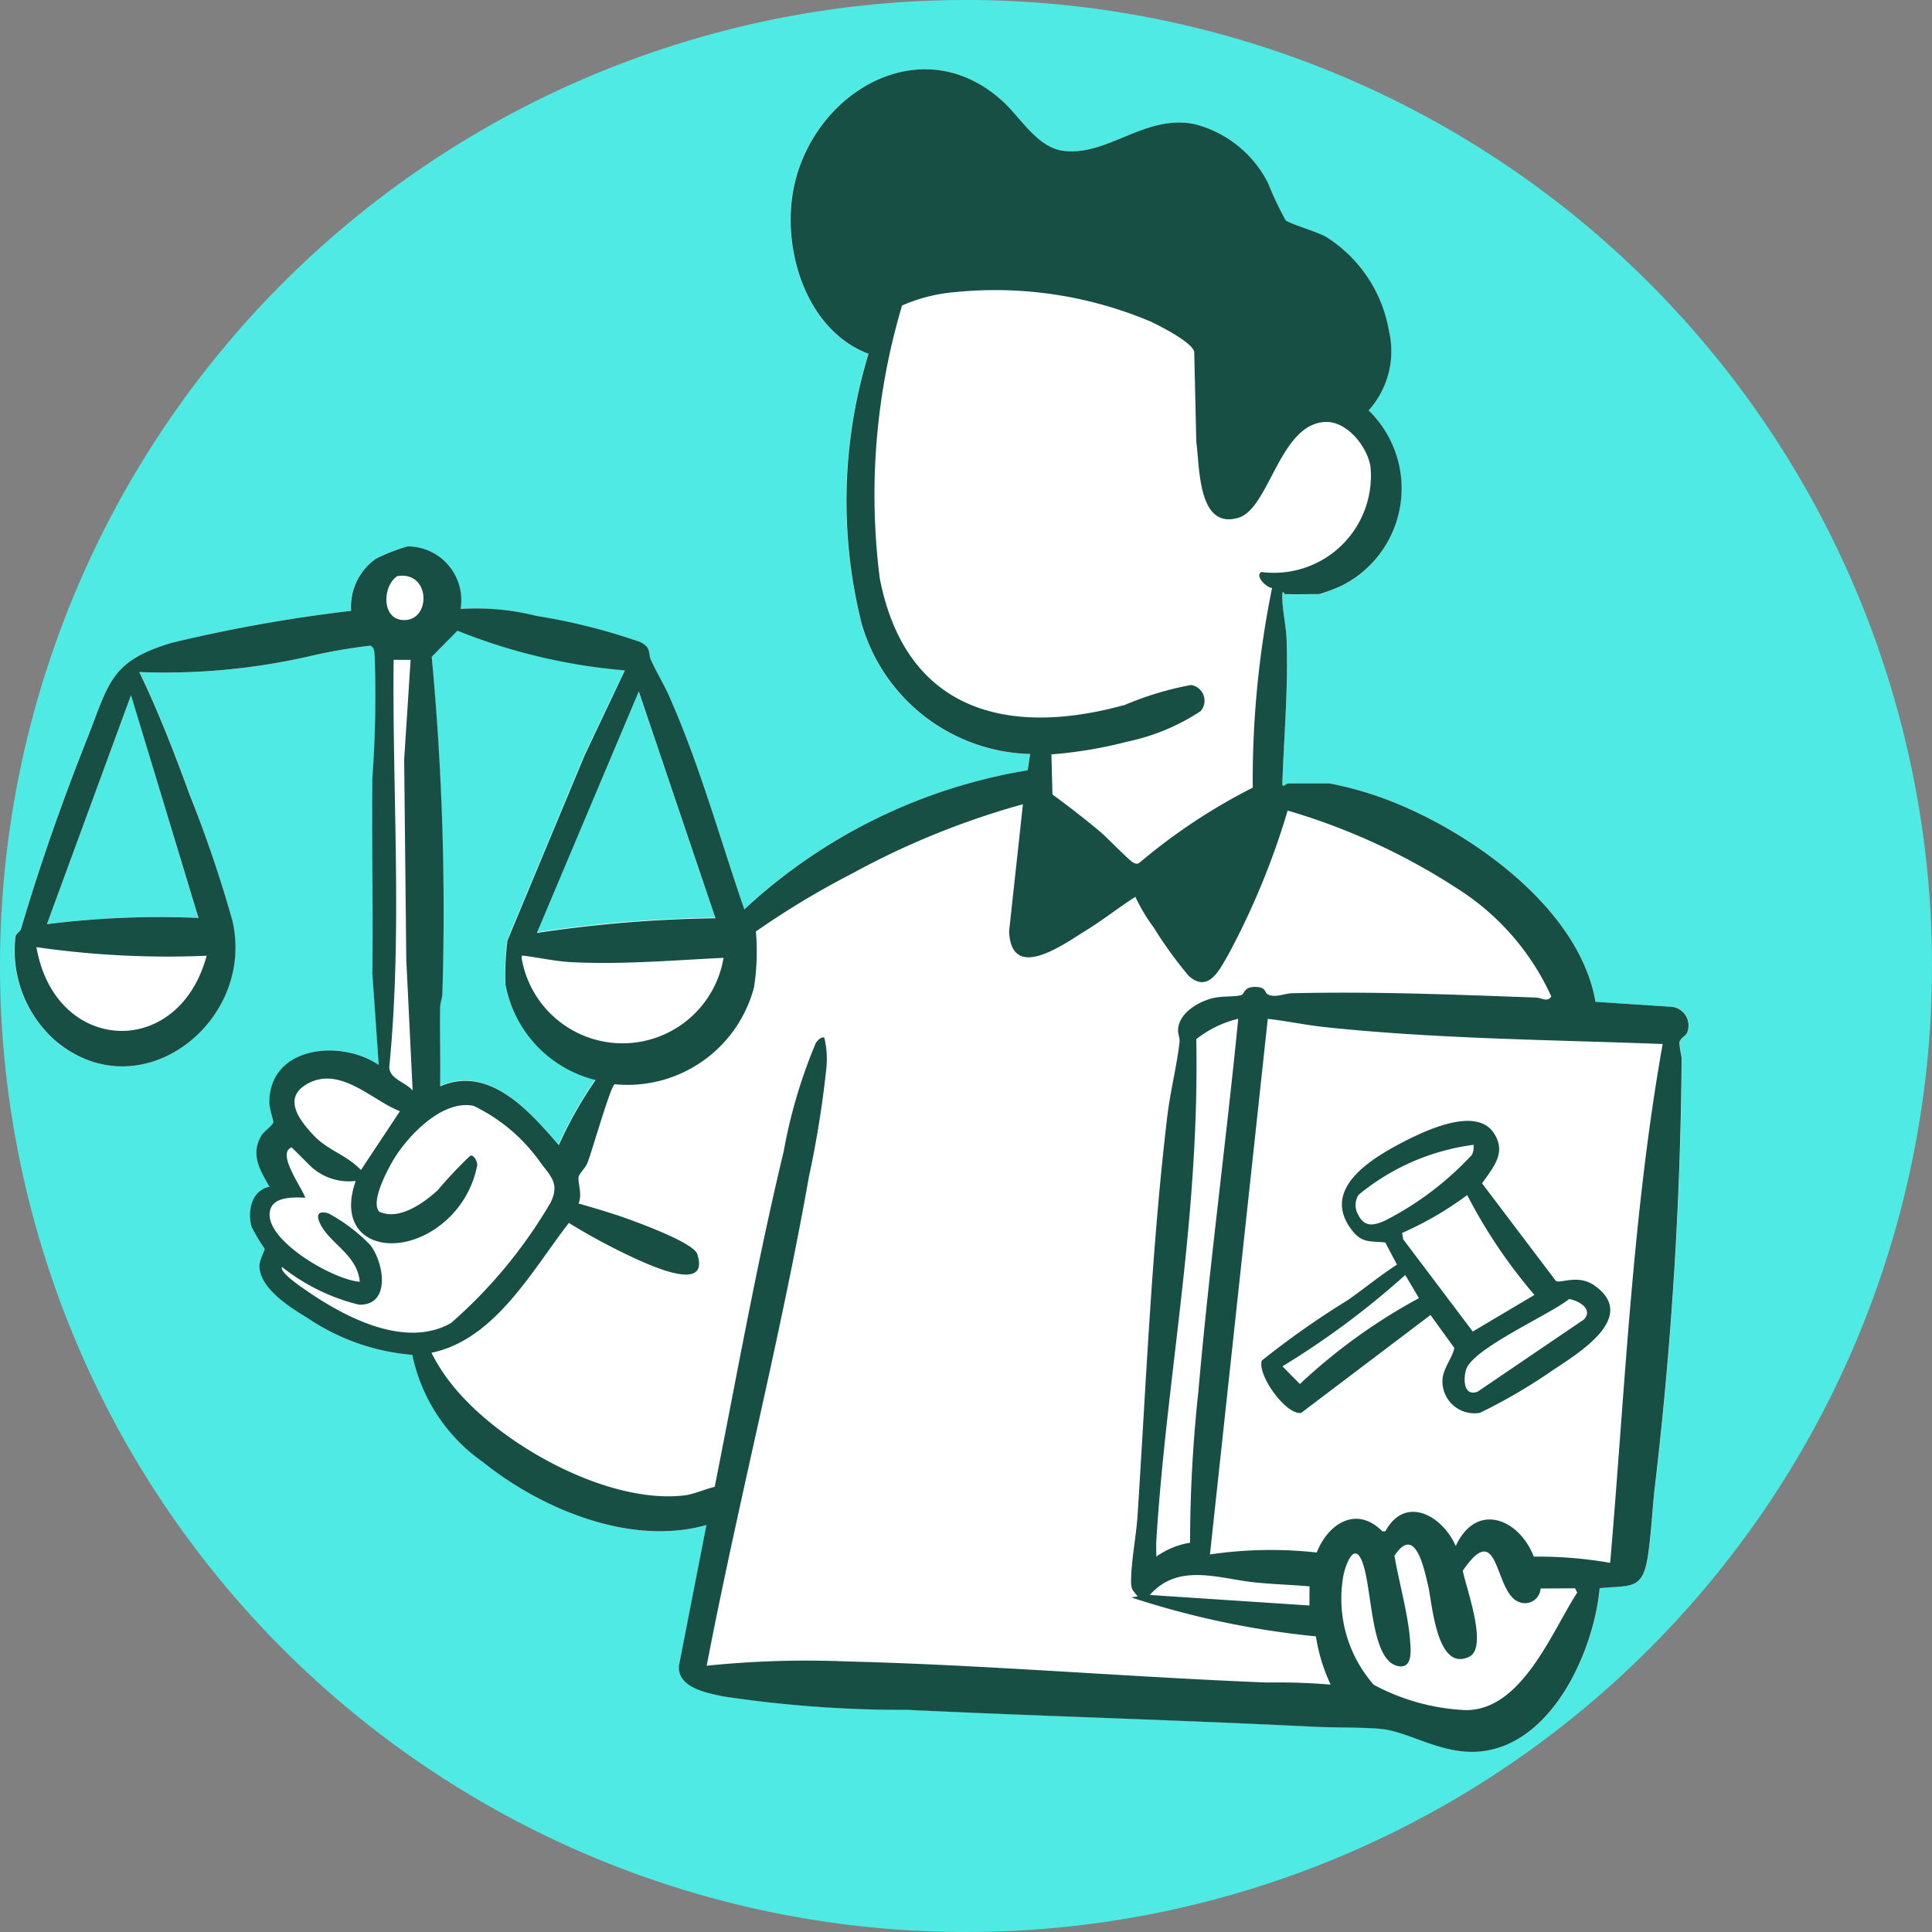 <svg id="expertise-205" xmlns="http://www.w3.org/2000/svg" xmlns:xlink="http://www.w3.org/1999/xlink" width="45" height="45" viewBox="0 0 45 45">
  <rect x="0" y="0" width="45" height="45" fill="#808080" stroke="none"/>
  <defs>
    <clipPath id="clip-path">
      <rect id="Rectangle_4527" data-name="Rectangle 4527" width="45" height="45" fill="none"/>
    </clipPath>
  </defs>
  <g id="Groupe_1011" data-name="Groupe 1011" clip-path="url(#clip-path)">
    <path id="Tracé_13145" data-name="Tracé 13145" d="M45,22.5A22.5,22.5,0,1,1,22.5,0,22.5,22.5,0,0,1,45,22.5" fill="#50eae5"/>
    <path id="Tracé_13146" data-name="Tracé 13146" d="M39.662,27.374l-1.723-.113c-.353-2.031-2.557-3.7-4.34-4.493a8.188,8.188,0,0,0-1.853-.594h-.979c-.016,0-.1.1-.123.024.039-1.127.141-2.249.1-3.379-.011-.316-.108-.719-.1-1.025,0-.159.041-.026.075-.025.26.009.523,0,.783,0a3.65,3.65,0,0,0,.53-.2,2.533,2.533,0,0,0,.621-4.078,2.058,2.058,0,0,0,.475-1.846,3.232,3.232,0,0,0-1.471-2.2c-.209-.118-.857-.307-.937-.385a7.852,7.852,0,0,1-.409-.864A2.648,2.648,0,0,0,28.6,6.82c-1.163-.239-2.026.755-3.067.619-.6-.078-.987-.77-1.4-1.147-1.825-1.671-4.275-.318-4.831,1.826-.379,1.462.193,3.483,1.7,4.051a11.722,11.722,0,0,0-.164,6.274,4.2,4.2,0,0,0,3.927,3.047l-.057.379a12.72,12.72,0,0,0-6.6,3.24c-.569-1.654-1.043-3.376-1.754-4.976-.123-.276-.285-.538-.411-.812-.09-.2.017-.29-.249-.436a14.008,14.008,0,0,0-2.423-.611,5.738,5.738,0,0,0-1.771-.162,1.253,1.253,0,0,0-1.234-1.458,4.343,4.343,0,0,0-.741.291,1.368,1.368,0,0,0-.575,1.211,35.526,35.526,0,0,0-4.175.743c-1.44.429-1.459.938-1.974,2.235-.572,1.441-1.1,2.95-1.54,4.43-.021.071-.109.1-.127.168a2.8,2.8,0,0,0,.9,2.411c1.977,1.714,4.708-.4,4.149-2.778A29.377,29.377,0,0,0,5.2,22.442c-.354-.969-.727-1.933-1.175-2.862a15.157,15.157,0,0,0,3.924-.358,12.69,12.69,0,0,1,1.459-.256c.1.05.092.151.1.244a26.794,26.794,0,0,1-.054,2.839c-.014,1.518.016,3.037,0,4.555L9.6,28.731c-.875-.6-2.528-.449-2.547.856a4.874,4.874,0,0,0,.092.483c-.014.071-.218.208-.277.308-.261.444-.029.808.188,1.191-.418.085-.513.563-.417.932a4.153,4.153,0,0,0,.305.512c0,.052-.13.263-.121.429.029.511.722.938,1.118,1.183a5.1,5.1,0,0,0,2.442.861,4.063,4.063,0,0,0,1.641,2.494c1.368,1.1,3.452,1.97,5.21,1.469L16.6,42.7c-.064.52.631.652,1.026.735a28.1,28.1,0,0,0,4.286.314c3.146.148,6.29.234,9.445.392.5.025,1.082.01,1.563.049.637.052,1.355.559,2.2.536,1.757-.047,2.782-2.3,2.922-3.811.7-.075.994.062,1.118-.718.074-.462.106-1.034.152-1.511a91.543,91.543,0,0,0,.639-10.131,2.939,2.939,0,0,1-.053-.338c.017-.126.158-.16.187-.257a.439.439,0,0,0-.419-.589M5.394,25.306a20.842,20.842,0,0,0-3.523.146l1.958-5.333Zm8.393,5.284c-.681-.782-1.608-1.867-2.765-1.369.009-.611-.012-1.225,0-1.837,0-.116.051-.223.053-.339a63.094,63.094,0,0,0-.249-7.831l.605-.607a13.414,13.414,0,0,0,3.9.924L14.39,21.5l-1.8,4.319a6.845,6.845,0,0,0-.047,1.018,2.823,2.823,0,0,0,2.1,2.233,9.488,9.488,0,0,0-.857,1.516m-.514-4.942,2.374-5.627,1.786,5.285a30.423,30.423,0,0,0-4.16.342" transform="translate(-0.777 -3.927)" fill="#fff"/>
    <path id="Tracé_13147" data-name="Tracé 13147" d="M30.719,17.77c-.034,0-.071-.134-.075.025-.007.306.09.709.1,1.025.041,1.13-.061,2.252-.1,3.379.018.073.107-.025.123-.025h.979a8.191,8.191,0,0,1,1.853.594c1.783.8,3.987,2.462,4.34,4.493l1.722.113a.439.439,0,0,1,.419.589c-.029.1-.171.13-.187.257a3.06,3.06,0,0,0,.053.338,91.462,91.462,0,0,1-.639,10.131c-.046.478-.079,1.049-.152,1.512-.124.78-.417.642-1.118.718-.14,1.512-1.165,3.764-2.922,3.811-.84.023-1.558-.484-2.2-.536-.48-.039-1.058-.024-1.563-.049-3.155-.158-6.3-.243-9.445-.392a28.1,28.1,0,0,1-4.286-.314c-.4-.083-1.09-.214-1.026-.735l.636-3.256c-1.758.5-3.842-.369-5.21-1.469a4.061,4.061,0,0,1-1.641-2.494,5.1,5.1,0,0,1-2.443-.861c-.4-.244-1.089-.672-1.117-1.183-.009-.165.125-.377.121-.429a4.131,4.131,0,0,1-.305-.512c-.1-.369,0-.847.417-.932-.218-.383-.45-.747-.188-1.191.059-.1.263-.237.277-.307.008-.042-.094-.324-.092-.483.02-1.305,1.673-1.453,2.548-.856l-.148-2.127c.017-1.518-.014-3.037,0-4.555a26.717,26.717,0,0,0,.054-2.839c-.009-.092,0-.194-.1-.244a12.693,12.693,0,0,0-1.459.256,15.144,15.144,0,0,1-3.924.358c.448.928.821,1.893,1.175,2.862a29.278,29.278,0,0,1,.992,2.922c.559,2.375-2.172,4.492-4.149,2.778a2.8,2.8,0,0,1-.9-2.411c.018-.064.106-.1.127-.168.437-1.48.968-2.989,1.54-4.43.515-1.3.534-1.806,1.974-2.235a35.46,35.46,0,0,1,4.175-.743,1.369,1.369,0,0,1,.575-1.212,4.336,4.336,0,0,1,.741-.29,1.253,1.253,0,0,1,1.234,1.458,5.737,5.737,0,0,1,1.771.162,14.028,14.028,0,0,1,2.423.611c.265.147.158.24.249.436.126.275.288.536.411.813.711,1.6,1.185,3.321,1.754,4.976a12.721,12.721,0,0,1,6.6-3.241l.057-.379a4.2,4.2,0,0,1-3.927-3.047,11.725,11.725,0,0,1,.164-6.274c-1.509-.568-2.081-2.589-1.7-4.051.556-2.143,3.006-3.5,4.831-1.825.411.376.8,1.068,1.4,1.147,1.04.136,1.9-.859,3.066-.62a2.65,2.65,0,0,1,1.709,1.374,7.729,7.729,0,0,0,.409.864c.08.077.728.266.937.384a3.233,3.233,0,0,1,1.471,2.2,2.058,2.058,0,0,1-.475,1.846,2.533,2.533,0,0,1-.621,4.078,3.694,3.694,0,0,1-.53.2c-.26,0-.523.009-.783,0m-.319-.143c-.117-.007-.408-.273-.244-.372A2.259,2.259,0,0,0,32.7,14.814c-.062-.467-.539-1.075-1.046-1.059-1.073.035-1.306,2.012-2.03,2.231-.958.289-.9-1.208-.983-1.762l-.048-2.1c-.042-.224-.817-.616-1.043-.719a9.318,9.318,0,0,0-4.51-.676,3.866,3.866,0,0,0-1.252.314,15.427,15.427,0,0,0-.52,6.351c.593,3.069,2.938,3.719,5.711,2.951a7.355,7.355,0,0,1,1.538-.463.37.37,0,0,1,.224.61,4.94,4.94,0,0,1-1.692.706,10.217,10.217,0,0,1-1.783.3l.025.933c.382.282.76.573,1.123.879.144.121.671.668.761.71.054.025.092.039.145,0a13.556,13.556,0,0,1,2.636-1.747,22.462,22.462,0,0,1,.447-4.637m-20.371-.29c-.336.214-.374.96.092,1.019.7.089.707-1.15-.092-1.019m5.3,2.195a13.416,13.416,0,0,1-3.9-.924l-.6.607a63.211,63.211,0,0,1,.249,7.831c0,.116-.051.223-.053.338-.01.612.011,1.226,0,1.837,1.156-.5,2.084.587,2.765,1.369a9.473,9.473,0,0,1,.856-1.516,2.823,2.823,0,0,1-2.1-2.233,6.841,6.841,0,0,1,.047-1.017l1.8-4.319Zm-4.991-.245H9.945c-.032,3.155.209,6.325-.1,9.47-.012.291.375.36.543.562l-.148-3.057-.049-4.653Zm7.1,6.019-1.786-5.285-2.374,5.627a30.473,30.473,0,0,1,4.16-.342m-12.039,0L3.828,20.12,1.87,25.453a20.875,20.875,0,0,1,3.524-.146m21.825-.489c-.4.257-.773.553-1.177.8-.53.329-1.713,1.182-1.761,0l.322-2.959A18.665,18.665,0,0,0,20.63,24.27a19.706,19.706,0,0,0-2.247,1.353,5.467,5.467,0,0,1-.043,1.3,3.048,3.048,0,0,1-3.248,2.258c-.1.06-.535,1.595-.634,1.837-.048.118-.2.254-.206.333-.013.145.091.4,0,.607.429.125.863.251,1.281.408.285.107,1.4.523,1.483.767.3.9-1.031.289-1.366.143a14.552,14.552,0,0,1-1.623-.865c-.861,1.112-1.719,2.716-3.2,3.025a4.1,4.1,0,0,0,.49.757c1.1,1.374,3.6,2.776,5.4,2.565.228-.027.48-.148.707-.2.518-2.605.985-5.23,1.607-7.813a11.914,11.914,0,0,1,.75-2.529c.05-.061.105-.137.195-.123a2.124,2.124,0,0,1,.049.709,23.682,23.682,0,0,1-.406,2.53c-.676,3.821-1.65,7.585-2.382,11.393a22.655,22.655,0,0,1,3.256-.1c3.256.081,6.534.362,9.786.491a14.883,14.883,0,0,1,1.492.049,4.076,4.076,0,0,1-.344-1.124,20.066,20.066,0,0,1-4.3-.907l.147-.025c-.092-.124-.149-.145-.152-.317-.006-.458.12-1.086.151-1.567.2-3.083.327-6.227.692-9.292.069-.577.219-1.165.285-1.726.014-.12-.054-.205-.027-.361.063-.354.481-.59.8-.67.214-.053.527-.027.665-.071.081-.026.052-.182.3-.19.287-.009.239.13.317.172.169.09.385-.02.561-.025,1.9-.046,3.787.032,5.678.1.132,0,.268.12.366-.024a5.822,5.822,0,0,0-2.185-2.512,14.936,14.936,0,0,0-3.956-1.819,17.685,17.685,0,0,1-1.385,3.36c-.206.354-.463.9-.921.489a9.608,9.608,0,0,1-.811-1.122,4.132,4.132,0,0,1-.431-.72M5.59,26.188a21.415,21.415,0,0,1-3.964-.2c.43,2.491,3.309,2.638,3.964.2m12.039.049c-1.177.057-2.368.161-3.55.1-.361-.019-.722-.1-1.078-.146-.08-.01-.076-.01-.071.071a2.385,2.385,0,0,0,4.7-.025m11.99,1.419a2.522,2.522,0,0,0-.979.475c.021,1.125-.019,2.246-.1,3.366-.194,2.764-.663,5.572-.831,8.32-.007.122,0,.245,0,.366a1.885,1.885,0,0,1,.786-.324,33.276,33.276,0,0,1,.193-3.517c.253-2.9.644-5.791.929-8.686m9.886.588c-2.619-.1-5.243-.117-7.854-.392-.449-.047-.9-.144-1.344-.194L28.959,40.133a9.722,9.722,0,0,1,2.487-.045c.267-.677.93-1.1,1.527-.494h.071c.465-.851,1.328-.37,1.64.343.476-1.033,1.469-.648,1.819.247a9.665,9.665,0,0,1,1.778.145c.347-4.032.513-8.1,1.223-12.087M10.092,29.809c-.649-.249-1.4-1.077-2.171-.629-.566.329-.169.841.163,1.193s.773.457,1.1.806ZM7.352,33.43c-.1.117.48.5.58.569.893.616,2.289,1.346,3.35.744a11.26,11.26,0,0,0,2.324-2.814c.2-.427.018-.581-.237-.92a4.059,4.059,0,0,0-1.562-1.325c-.727-.151-1.536.7-1.871,1.266-.134.226-.539.978-.323,1.2.457.212,1.03-.2,1.359-.5a9.522,9.522,0,0,1,.761-.806c.09-.02.158.14.161.216a2.308,2.308,0,0,1-.995,1.5c-1.04.689-2.327.269-1.837-1.126a1.31,1.31,0,0,1-1.051-.344l-.441-.439c-.365.134.249.947.317,1.174-.32-.017-.844-.028-.83.411.02.649,1.493,1.5,2.1,1.546-.05-.56-.563-.826-.831-1.2-.134-.186-.271-.5.1-.394a3.972,3.972,0,0,1,.976.738c.322.418.482,1.409-.263,1.39a4.659,4.659,0,0,1-1.791-.877m29.313,7.487a.366.366,0,0,1-.526.305c-.558-.241-.436-1.962-1.286-.72.068.384.6,1.788.148,2.005-.759.366-.861-1.253-.953-1.641s-.3-1.462-.787-.71c.106.624.315,1.341.363,1.966.016.219.068.654-.259.606-.712-.106-.6-2-.9-2.531-.186-.327-.374.271-.4.456a3.033,3.033,0,0,0,.713,2.506,4.977,4.977,0,0,0,2.15.591c1.3,0,1.991-1.813,2.589-2.737l-.05-.1Zm-5.383-.049c-.445-.039-.9-.051-1.34-.1-.823-.1-1.729-.438-2.38.3l3.719.245Z" transform="translate(-0.777 -3.927)" fill="#184f44"/>
    <path id="Tracé_13148" data-name="Tracé 13148" d="M107.563,93.218c.112.066.515-.164.9.107,1.03.732-.38,1.576-.968,1.969a12.825,12.825,0,0,1-1.7.995.744.744,0,0,1-.874-.772c.022-.28.219-.481.277-.738l-.556-.768-3.009,2.278c-.337.071-1.027-.864-.921-1.216a19.985,19.985,0,0,1,2.012-1.414c.382-.27.745-.567,1.137-.822l-.272-.515c-.364-.039-.541.023-.783-.294-.706-.925.394-1.621,1.124-2.007.523-.276,1.745-.879,2.175-.265.323.462,0,.814-.262,1.188Zm-1.918-3.171a5.277,5.277,0,0,0-2.677,1.164.445.445,0,0,0-.008.469c.15.293.358.247.614.137a7.251,7.251,0,0,0,2.034-1.538.435.435,0,0,0,.037-.232M103.981,92.1l.024.146,1.622,2.15,1.436-.853a12.083,12.083,0,0,1-1.566-2.325,7.85,7.85,0,0,1-1.516.882m.391,1.516-.318-.537a19.238,19.238,0,0,1-2.86,2.127l.406.413a13.23,13.23,0,0,1,2.772-2m3.5.02c-.447.361-2.247,1.152-2.4,1.642-.072.231-.053.637.269.515l2.478-1.683c.214-.241-.119-.434-.347-.474" transform="translate(-71.323 -63.382)" fill="#184f44"/>
  </g>
</svg>
